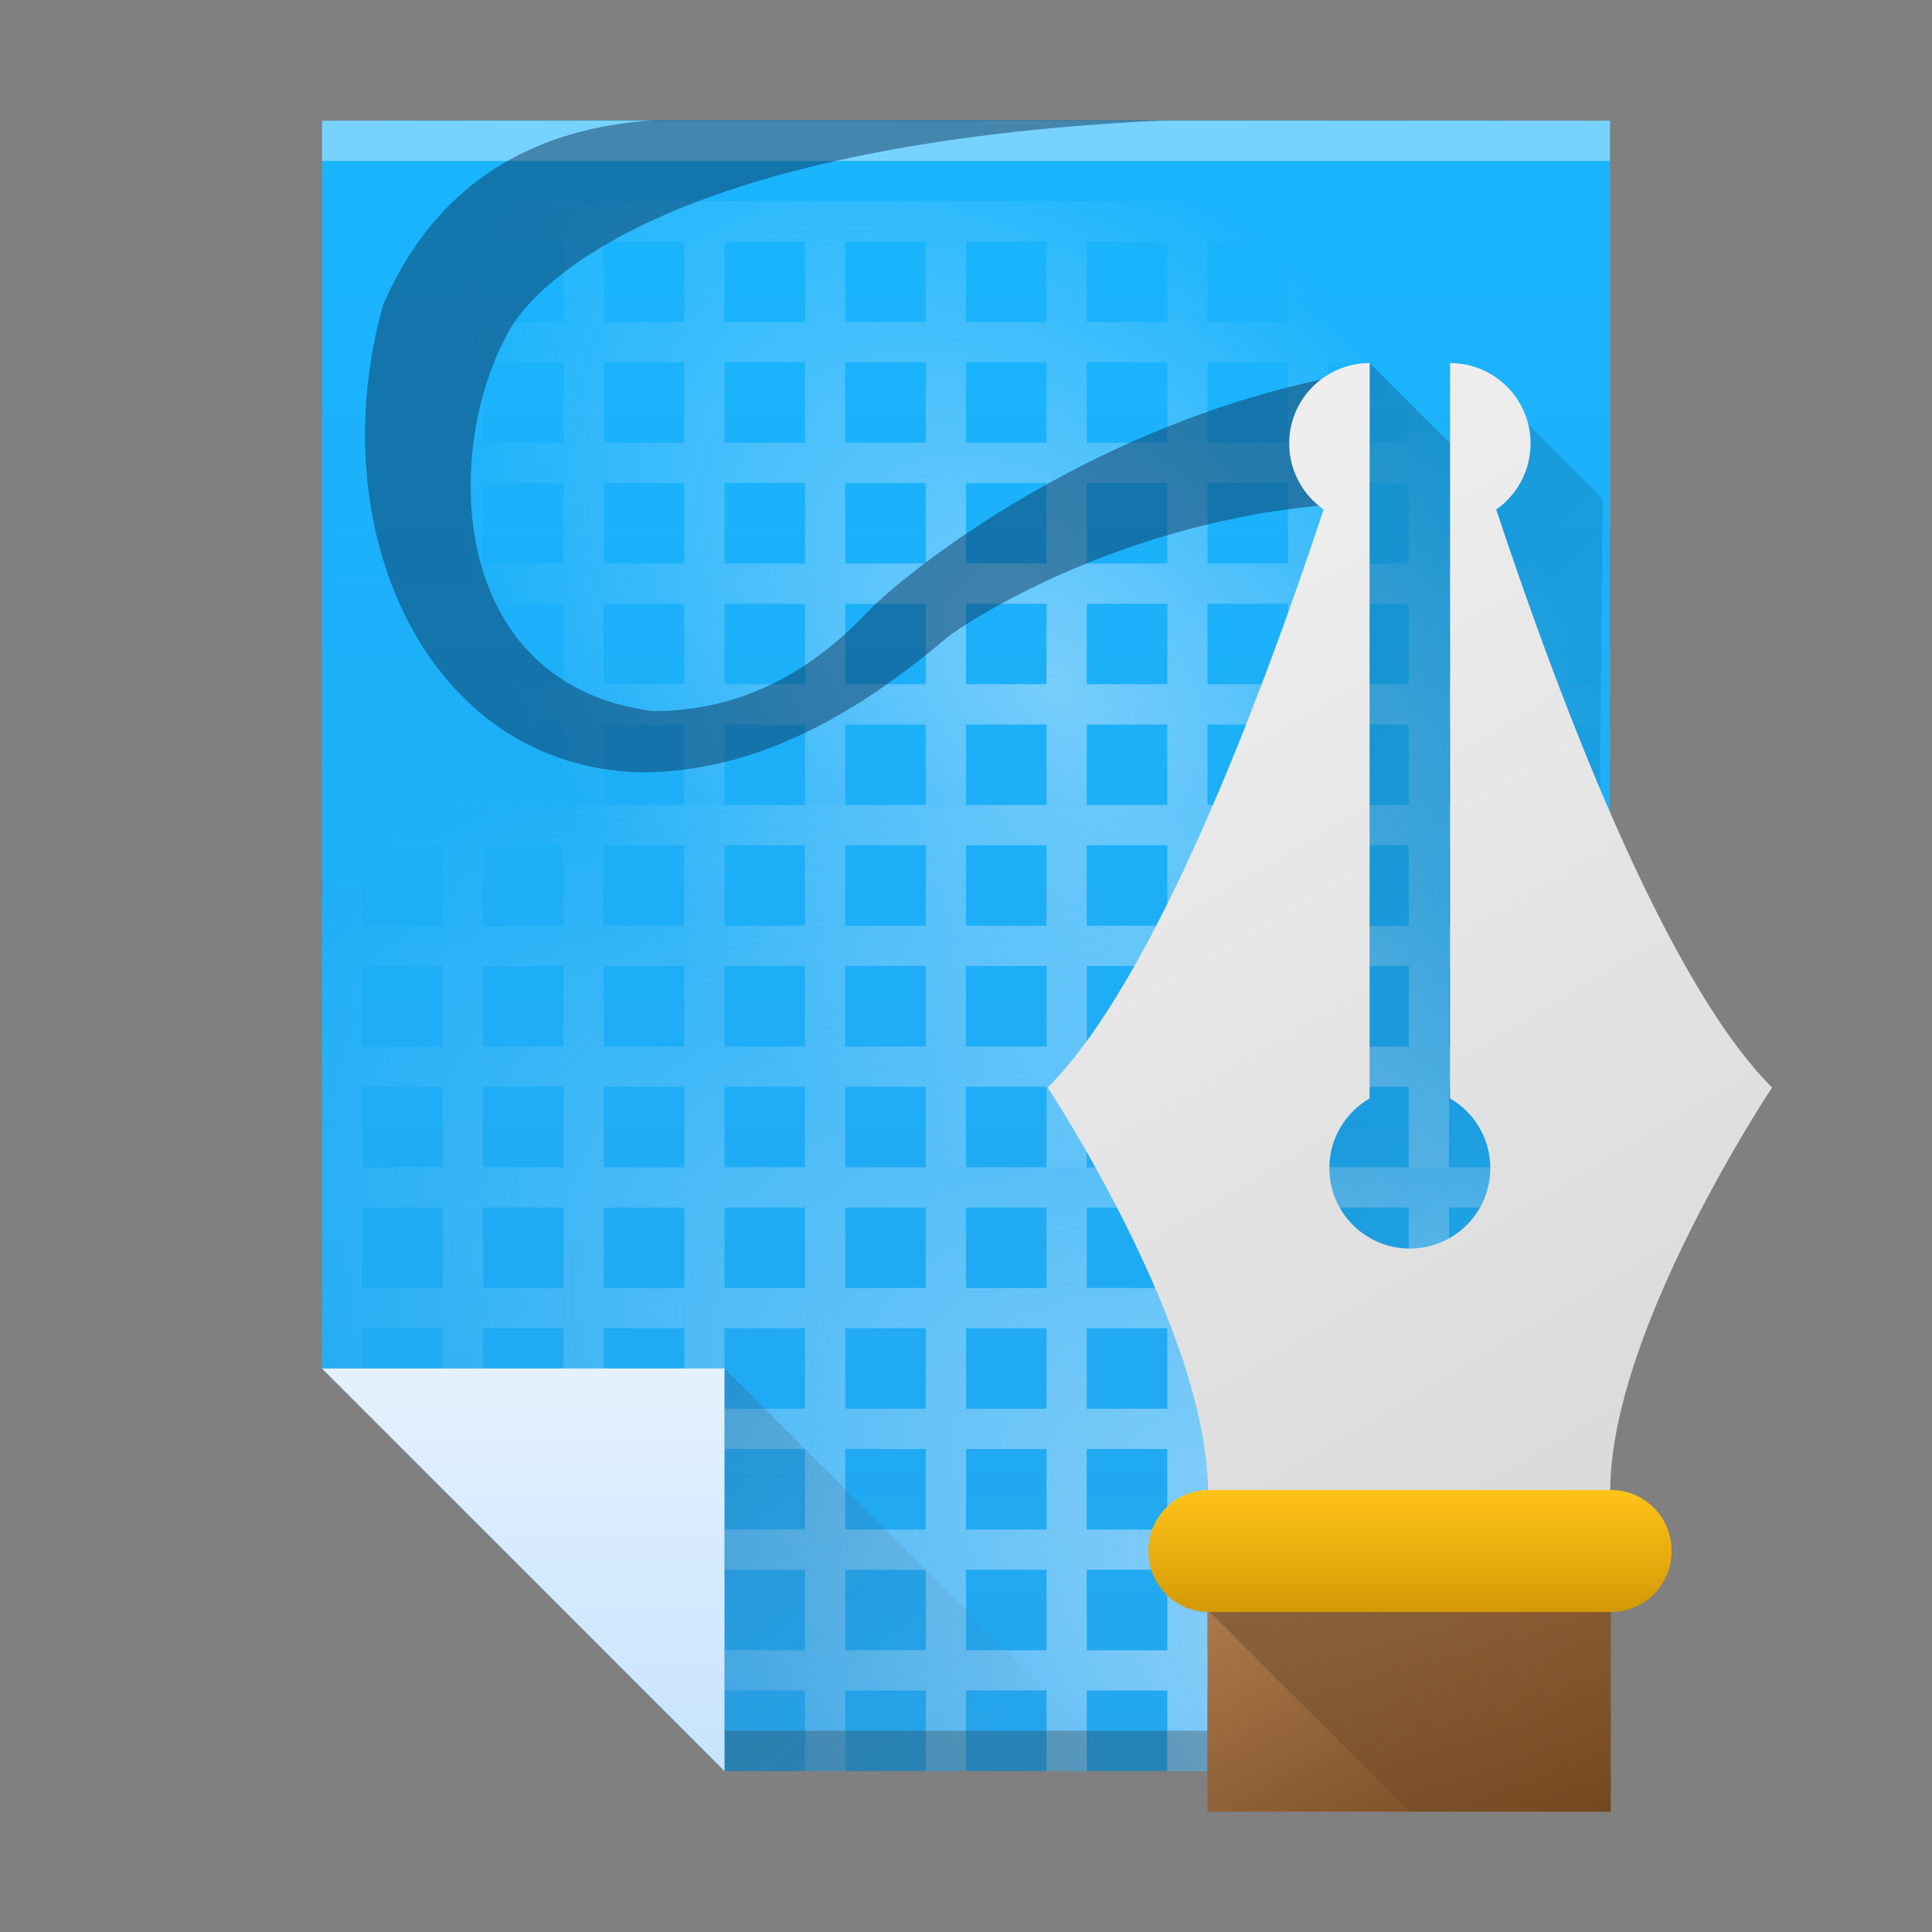 <svg width="48" xmlns="http://www.w3.org/2000/svg" height="48" viewBox="0 0 48 48" xmlns:xlink="http://www.w3.org/1999/xlink">
 <rect x="0" y="0" width="48" height="48" fill="#808080" stroke="none"/>
 <defs>
  <linearGradient id="a">
   <stop stop-color="#dcedfe" stop-opacity=".742"/>
   <stop offset="1" stop-color="#dcedfe" stop-opacity="0"/>
  </linearGradient>
  <linearGradient id="b" y1="-.018" x1="10.972" y2="30.416" gradientUnits="userSpaceOnUse" x2="40.709" gradientTransform="translate(15.653 1.018)">
   <stop/>
   <stop offset="1" stop-opacity="0"/>
  </linearGradient>
  <linearGradient xlink:href="#b" id="c" y1="4" x1="11" y2="22.13" gradientUnits="userSpaceOnUse" x2="29.13" gradientTransform="translate(23.03 5.02)"/>
  <linearGradient id="d" y1="6.982" x1="7.347" y2="45.982" gradientUnits="userSpaceOnUse" x2="30.347" gradientTransform="translate(23.03 5.02)">
   <stop stop-color="#eeeeee"/>
   <stop offset="1" stop-color="#cccccc"/>
  </linearGradient>
  <linearGradient id="e" y1="36" y2="32" gradientUnits="userSpaceOnUse" x2="0" gradientTransform="matrix(1 0 0 1.009 11.528 4.726)">
   <stop stop-color="#c58c00"/>
   <stop offset="1" stop-color="#ffc318"/>
  </linearGradient>
  <linearGradient id="f" y1="42.986" x1="23.22" y2="33" gradientUnits="userSpaceOnUse" x2="19" gradientTransform="matrix(1 0 0 1.25 11.03-4.982)">
   <stop stop-color="#70431c"/>
   <stop offset="1" stop-color="#be8c5a"/>
  </linearGradient>
  <linearGradient xlink:href="#b" id="g" y1="38.957" x1="13.98" y2="46" gradientUnits="userSpaceOnUse" x2="21" gradientTransform="translate(16.03 1.018)"/>
  <linearGradient id="h" y1="43.922" y2="2.987" x2="0" gradientUnits="userSpaceOnUse">
   <stop stop-color="#22a7f0"/>
   <stop offset="1" stop-color="#19b5fe"/>
  </linearGradient>
  <linearGradient id="i" y1="43.922" y2="34.04" x2="0" gradientUnits="userSpaceOnUse">
   <stop stop-color="#c8e3fe"/>
   <stop offset="1" stop-color="#e4f1fe"/>
  </linearGradient>
  <linearGradient id="j" y1="33.998" y2="44" x1="19" x2="27" gradientUnits="userSpaceOnUse">
   <stop stop-color="#383e51"/>
   <stop offset="1" stop-color="#655c6f" stop-opacity="0"/>
  </linearGradient>
  <radialGradient cx="31.01" cy="48.672" xlink:href="#a" id="k" r="16" gradientUnits="userSpaceOnUse" gradientTransform="matrix(.592-.933 2.1 1.333-80.07 8.555)"/>
  <radialGradient cx="30.3" cy="38.13" xlink:href="#a" id="l" r="16" gradientUnits="userSpaceOnUse" gradientTransform="matrix(.532-.491.785.851-19.809-.579)"/>
 </defs>
 <path fill="url(#h)" d="m40 3v41h-22l-10-10v-31l10.354-.013z"/>
 <g color-rendering="auto" color-interpolation-filters="linearRGB" shape-rendering="auto" image-rendering="auto" text-rendering="auto" color-interpolation="sRGB" color="#000000">
  <path opacity=".647" fill="url(#l)" d="m8 5v14l1 1v-2h2v2h-2l1 1h1v1l1 1v-2h2v2h-2l1 1h1v1l1 1v-2h2v2h-2l1 1h1v1l1 1v-2h2v2h1v-2h2v2h1v-2h2v2h1v-2h2v2h1v-2h2v2h1v-2h2v2h1v-2h2v2h1v-2h1v-1h-1v-2h1v-1h-1v-2h1v-1h-1v-2h1v-1h-1v-2h1v-1h-1v-2h1v-1h-1v-2h1v-1h-1v-2h1v-1h-29zm1 1h2v2h-2zm3 0h2v2h-2zm3 0h2v2h-2zm3 0h2v2h-2zm3 0h2v2h-2zm3 0h2v2h-2zm3 0h2v2h-2zm3 0h2v2h-2zm3 0h2v2h-2zm3 0h2v2h-2zm-27 3h2v2h-2zm3 0h2v2h-2zm3 0h2v2h-2zm3 0h2v2h-2zm3 0h2v2h-2zm3 0h2v2h-2zm3 0h2v2h-2zm3 0h2v2h-2zm3 0h2v2h-2zm3 0h2v2h-2zm-27 3h2v2h-2zm3 0h2v2h-2zm3 0h2v2h-2zm3 0h2v2h-2zm3 0h2v2h-2zm3 0h2v2h-2zm3 0h2v2h-2zm3 0h2v2h-2zm3 0h2v2h-2zm3 0h2v2h-2zm-27 3h2v2h-2zm3 0h2v2h-2zm3 0h2v2h-2zm3 0h2v2h-2zm3 0h2v2h-2zm3 0h2v2h-2zm3 0h2v2h-2zm3 0h2v2h-2zm3 0h2v2h-2zm3 0h2v2h-2zm-24 3h2v2h-2zm3 0h2v2h-2zm3 0h2v2h-2zm3 0h2v2h-2zm3 0h2v2h-2zm3 0h2v2h-2zm3 0h2v2h-2zm3 0h2v2h-2zm3 0h2v2h-2zm-21 3h2v2h-2zm3 0h2v2h-2zm3 0h2v2h-2zm3 0h2v2h-2zm3 0h2v2h-2zm3 0h2v2h-2zm3 0h2v2h-2zm3 0h2v2h-2zm-18 3h2v2h-2zm3 0h2v2h-2zm3 0h2v2h-2zm3 0h2v2h-2zm3 0h2v2h-2zm3 0h2v2h-2zm3 0h2v2h-2z"/>
  <path fill="url(#k)" d="m8 20v14l1 1v-2h2v2h-2l1 1h1v1l1 1v-2h2v2h-2l1 1h1v1l1 1v-2h2v2h-2l1 1h1v1l1 1v-2h2v2h1v-2h2v2h1v-2h2v2h1v-2h2v2h1v-2h2v2h1v-2h2v2h1v-2h2v2h1v-2h1v-1h-1v-2h1v-1h-1v-2h1v-1h-1v-2h1v-1h-1v-2h1v-1h-1v-2h1v-1h-1v-2h1v-1h-1v-2h1v-1h-29zm1 1h2v2h-2zm3 0h2v2h-2zm3 0h2v2h-2zm3 0h2v2h-2zm3 0h2v2h-2zm3 0h2v2h-2zm3 0h2v2h-2zm3 0h2v2h-2zm3 0h2v2h-2zm3 0h2v2h-2zm-27 3h2v2h-2zm3 0h2v2h-2zm3 0h2v2h-2zm3 0h2v2h-2zm3 0h2v2h-2zm3 0h2v2h-2zm3 0h2v2h-2zm3 0h2v2h-2zm3 0h2v2h-2zm3 0h2v2h-2zm-27 3h2v2h-2zm3 0h2v2h-2zm3 0h2v2h-2zm3 0h2v2h-2zm3 0h2v2h-2zm3 0h2v2h-2zm3 0h2v2h-2zm3 0h2v2h-2zm3 0h2v2h-2zm3 0h2v2h-2zm-27 3h2v2h-2zm3 0h2v2h-2zm3 0h2v2h-2zm3 0h2v2h-2zm3 0h2v2h-2zm3 0h2v2h-2zm3 0h2v2h-2zm3 0h2v2h-2zm3 0h2v2h-2zm3 0h2v2h-2zm-24 3h2v2h-2zm3 0h2v2h-2zm3 0h2v2h-2zm3 0h2v2h-2zm3 0h2v2h-2zm3 0h2v2h-2zm3 0h2v2h-2zm3 0h2v2h-2zm3 0h2v2h-2zm-21 3h2v2h-2zm3 0h2v2h-2zm3 0h2v2h-2zm3 0h2v2h-2zm3 0h2v2h-2zm3 0h2v2h-2zm3 0h2v2h-2zm3 0h2v2h-2zm-18 3h2v2h-2zm3 0h2v2h-2zm3 0h2v2h-2zm3 0h2v2h-2zm3 0h2v2h-2zm3 0h2v2h-2zm3 0h2v2h-2z"/>
 </g>
 <g transform="scale(-1 1)">
  <rect width="22" x="-40" y="43" fill="#2e3132" rx="0" height="1" fill-opacity=".294"/>
  <rect width="32" x="-40" y="3" fill="#ffffff" height="1" fill-opacity=".41"/>
 </g>
 <g fill-rule="evenodd">
  <path fill="url(#i)" d="m8 34l10 10v-10z"/>
  <path opacity=".2" fill="url(#j)" d="m28 44l-10-10v10z"/>
 </g>
 <path fill="#0c3155" fill-opacity=".474" d="m29.02 2.987h-12.729c-3.949.231-5.847 2.432-6.771 4.589-1.573 5.559 1.063 11.493 6.414 11.613 2.919 0 5.45-1.529 7.592-3.348.328-.278 4.4-3.02 9.948-3.329l.278-3.261c-6.514 1.106-11.32 5.03-12.199 5.955-1.554 1.644-3.329 2.462-5.334 2.462-5.104-.667-5.214-6.462-3.618-9.356 0 0 1.893-4.66 16.419-5.325"/>
 <g fill-rule="evenodd">
  <path opacity=".2" fill="url(#b)" d="m37.22 9.791l-.57 1.227 1 34h1.857l.309-32.63z"/>
  <path opacity=".2" fill="url(#c)" d="m34.03 9.02l2 2 2 20-7 2z"/>
 </g>
 <path fill="url(#d)" d="m34.03 9.02c-1.105 0-2 .895-2 2 .001.652.32 1.263.855 1.637-1.466 4.427-4.145 11.653-6.855 14.363 0 0 3.977 6.02 3.977 10.02h10c0-4 4.02-10.02 4.02-10.02-2.71-2.71-5.387-9.934-6.854-14.361.535-.374.853-.986.854-1.639 0-1.105-.895-2-2-2v18.27c.618.357.999 1.017 1 1.73 0 1.105-.895 2-2 2-1.105 0-2-.895-2-2 .001-.713.382-1.372 1-1.729v-14.271z"/>
 <rect width="10.02" x="30" y="39.96" fill="url(#f)" rx="0" height="5.05"/>
 <path opacity=".2" fill="url(#g)" fill-rule="evenodd" d="m30.03 40.02l5 5h5v-5.02z"/>
 <path fill="url(#e)" d="m30.03 37.02h10c.831 0 1.5.675 1.5 1.514 0 .839-.669 1.514-1.5 1.514h-10c-.831 0-1.5-.675-1.5-1.514 0-.839.669-1.514 1.5-1.514"/>
</svg>
